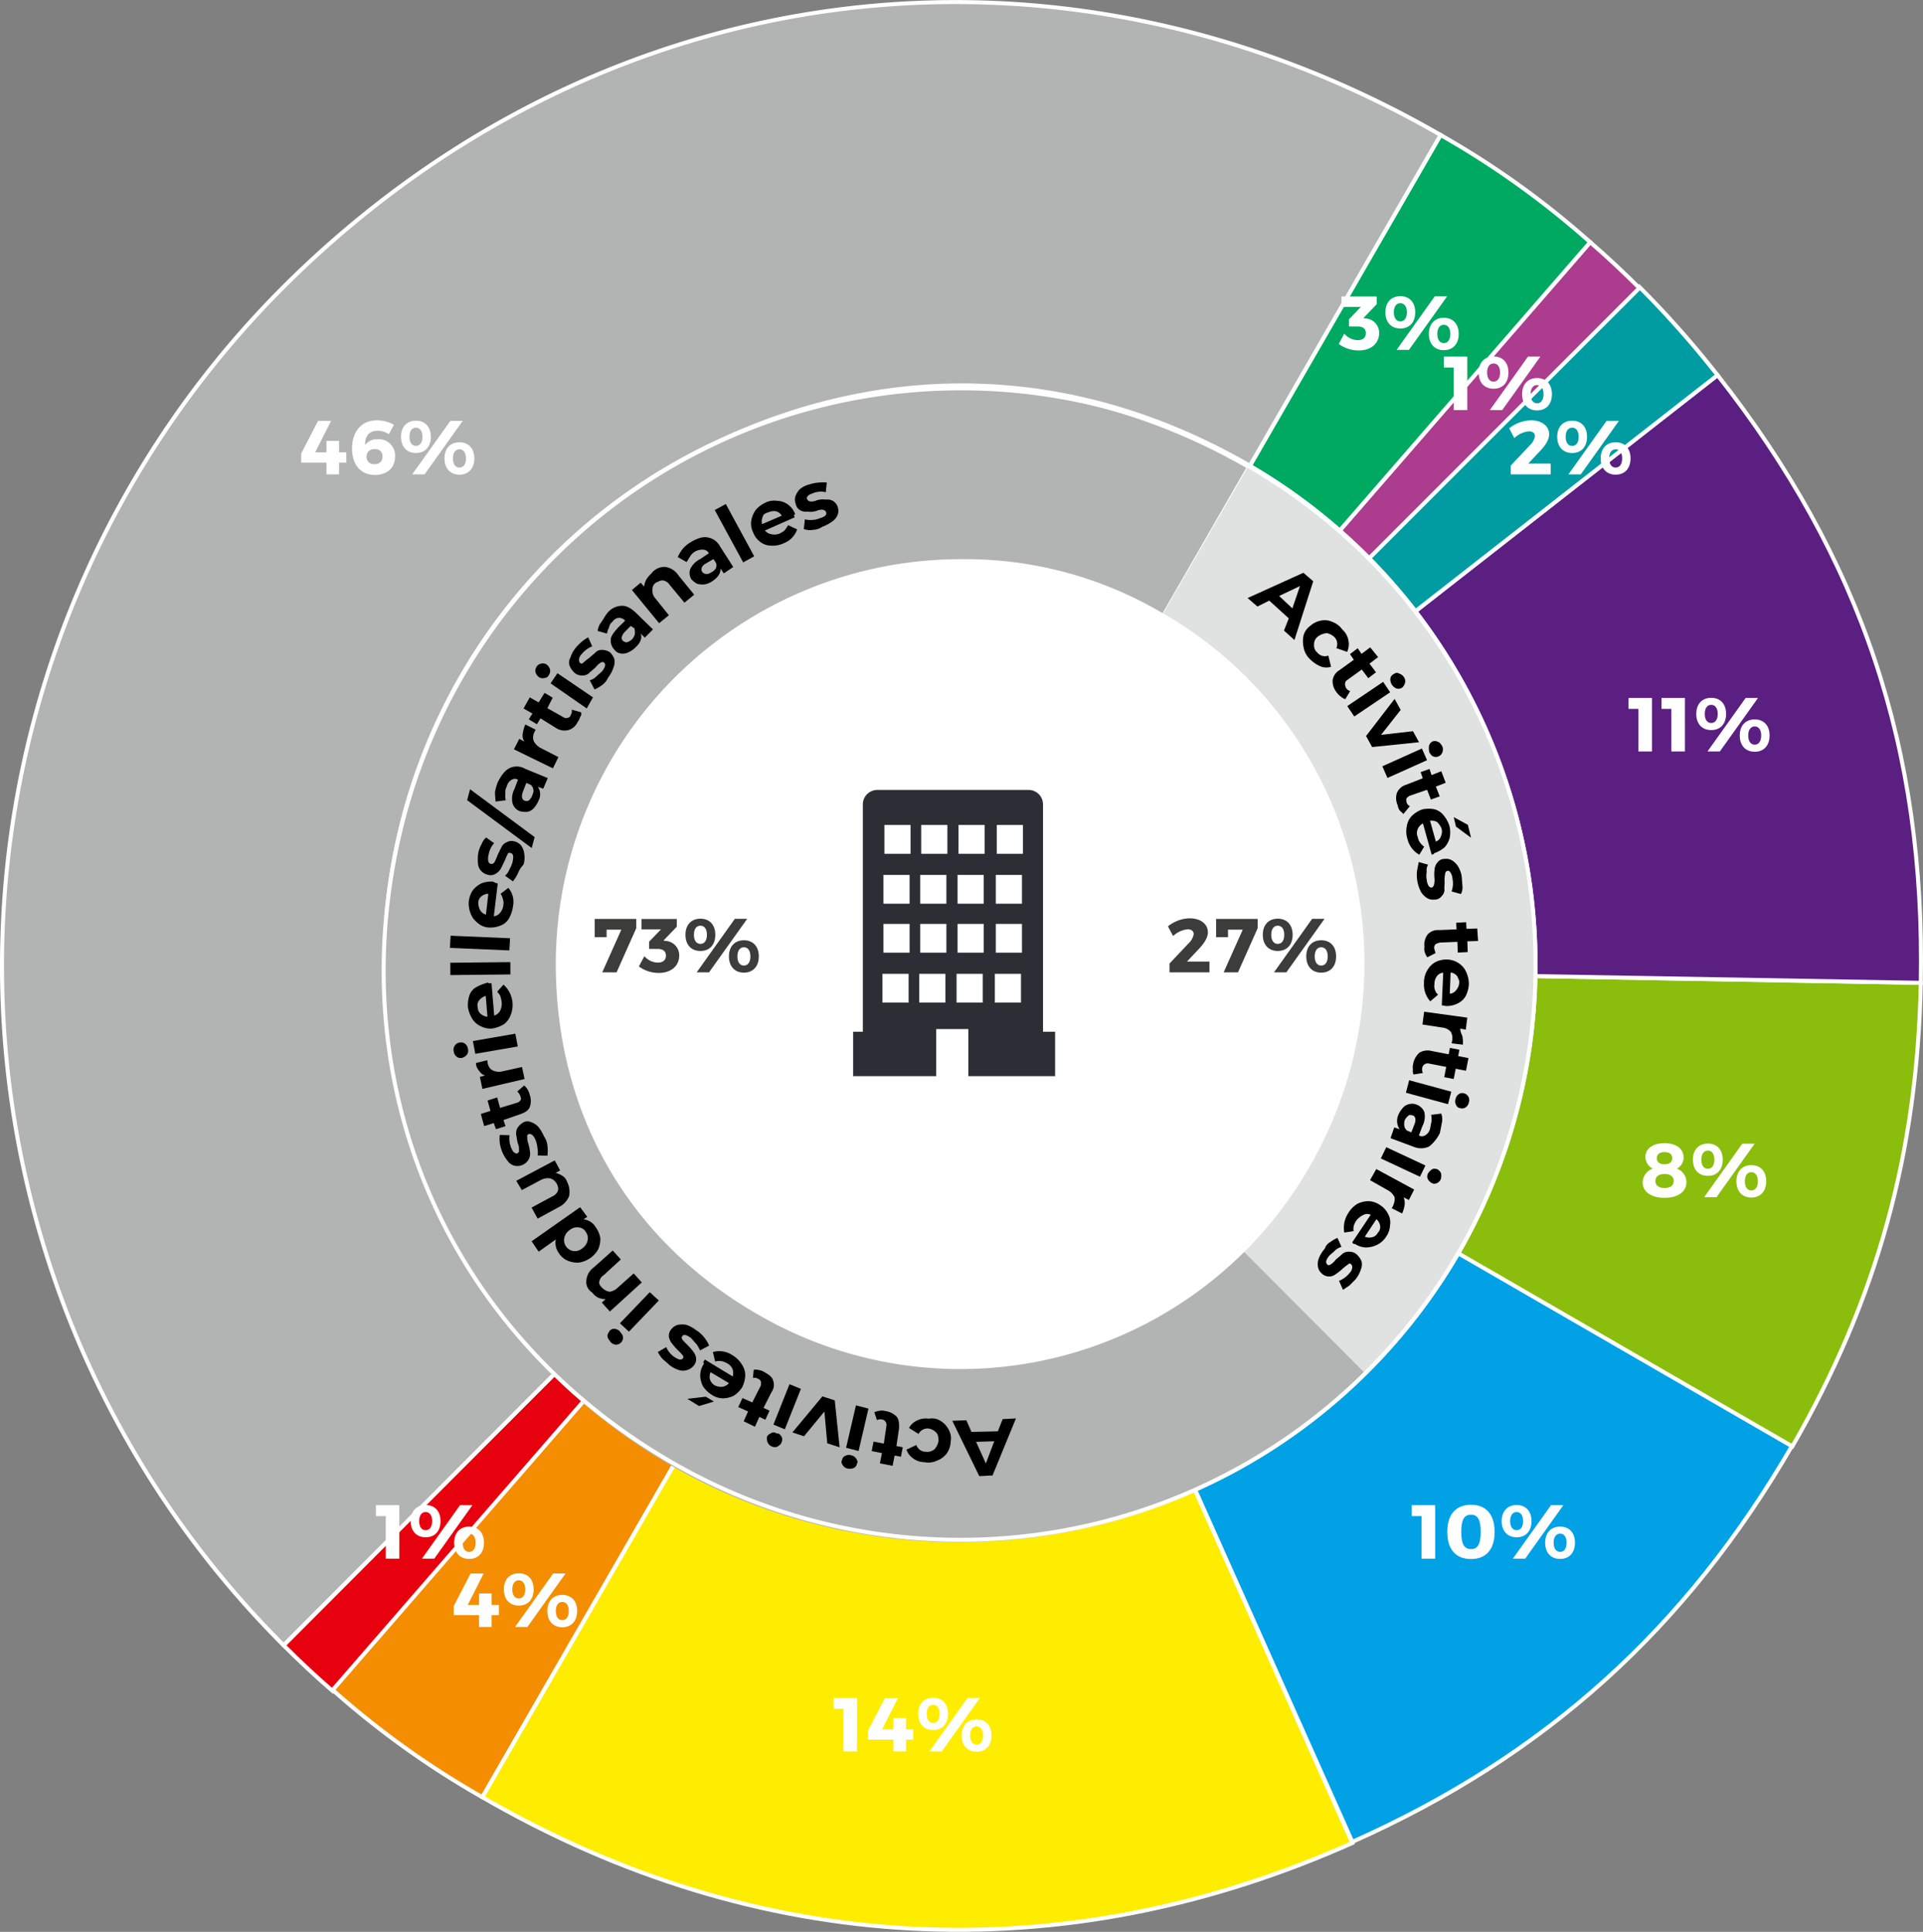 <?xml version="1.0" encoding="UTF-8"?>
<svg xmlns="http://www.w3.org/2000/svg" xmlns:xlink="http://www.w3.org/1999/xlink" width="478.976" height="481.046" viewBox="0 0 478.976 481.046">
  <rect x="0" y="0" width="478.976" height="481.046" fill="#808080" stroke="none"/>
  <defs>
    <clipPath id="clip-path">
      <path id="Tracé_7425" data-name="Tracé 7425" d="M0,38.534H50.3V-32.733H0Z" transform="translate(0 32.733)" fill="none"></path>
    </clipPath>
  </defs>
  <g id="Groupe_7435" data-name="Groupe 7435" transform="translate(-1040.5 -1415.032)">
    <g id="Groupe_7434" data-name="Groupe 7434">
      <g id="Groupe_7376" data-name="Groupe 7376" transform="translate(1040.512 1415.044)">
        <g id="Groupe_7362" data-name="Groupe 7362" transform="translate(0.487 0.504)">
          <g id="Groupe_7361" data-name="Groupe 7361">
            <g id="Groupe_7342" data-name="Groupe 7342" transform="translate(70.132 240.046)">
              <g id="Groupe_7341" data-name="Groupe 7341">
                <path id="Tracé_21690" data-name="Tracé 21690" d="M194.546,86.8,37.939,267.329c-3.894-3.338-8.345-7.51-12.239-11.4Z" transform="translate(-25.7 -86.8)" fill="#e7000e" stroke="#fff" stroke-miterlimit="10" stroke-width="1" fill-rule="evenodd"></path>
              </g>
            </g>
            <g id="Groupe_7344" data-name="Groupe 7344" transform="translate(82.372 240.046)">
              <g id="Groupe_7343" data-name="Groupe 7343">
                <path id="Tracé_21691" data-name="Tracé 21691" d="M186.707,86.8,67.374,293.755a217.359,217.359,0,0,1-37.274-26.7Z" transform="translate(-30.1 -86.8)" fill="#f48e00" stroke="#fff" stroke-miterlimit="10" stroke-width="1" fill-rule="evenodd"></path>
              </g>
            </g>
            <g id="Groupe_7346" data-name="Groupe 7346" transform="translate(119.646 240.046)">
              <g id="Groupe_7345" data-name="Groupe 7345">
                <path id="Tracé_21692" data-name="Tracé 21692" d="M162.833,86.8l97.358,218.36c-72.323,32.267-147.984,28.373-216.691-11.4Z" transform="translate(-43.5 -86.8)" fill="#ffed00" stroke="#fff" stroke-miterlimit="10" stroke-width="1" fill-rule="evenodd"></path>
              </g>
            </g>
            <g id="Groupe_7348" data-name="Groupe 7348" transform="translate(238.979 240.046)">
              <g id="Groupe_7347" data-name="Groupe 7347">
                <path id="Tracé_21693" data-name="Tracé 21693" d="M86.4,86.8,293.355,206.133c-26.426,45.619-61.475,77.33-109.6,98.749Z" transform="translate(-86.4 -86.8)" fill="#00a1e5" stroke="#fff" stroke-miterlimit="10" stroke-width="1" fill-rule="evenodd"></path>
              </g>
            </g>
            <g id="Groupe_7350" data-name="Groupe 7350" transform="translate(238.979 240.046)">
              <g id="Groupe_7349" data-name="Groupe 7349">
                <path id="Tracé_21694" data-name="Tracé 21694" d="M86.4,86.8l238.944,4.172c-.835,42.281-10.848,78.721-31.989,115.439Z" transform="translate(-86.4 -86.8)" fill="#8bbd0d" stroke="#fff" stroke-miterlimit="10" stroke-width="1" fill-rule="evenodd"></path>
              </g>
            </g>
            <g id="Groupe_7352" data-name="Groupe 7352" transform="translate(238.979 92.896)">
              <g id="Groupe_7351" data-name="Groupe 7351">
                <path id="Tracé_21695" data-name="Tracé 21695" d="M86.4,181.049,274.718,33.9c35.883,45.619,51.739,93.185,50.626,151.322Z" transform="translate(-86.4 -33.9)" fill="#5b1f82" stroke="#fff" stroke-miterlimit="10" stroke-width="1" fill-rule="evenodd"></path>
              </g>
            </g>
            <g id="Groupe_7354" data-name="Groupe 7354" transform="translate(238.979 70.921)">
              <g id="Groupe_7353" data-name="Groupe 7353">
                <path id="Tracé_21696" data-name="Tracé 21696" d="M86.4,195.124,255.246,26a244.138,244.138,0,0,1,19.472,21.975Z" transform="translate(-86.4 -26)" fill="#009ca2" stroke="#fff" stroke-miterlimit="10" stroke-width="1" fill-rule="evenodd"></path>
              </g>
            </g>
            <g id="Groupe_7356" data-name="Groupe 7356" transform="translate(238.979 59.795)">
              <g id="Groupe_7355" data-name="Groupe 7355">
                <path id="Tracé_21697" data-name="Tracé 21697" d="M86.4,202.251,243.007,22c3.894,3.338,8.345,7.51,12.239,11.4Z" transform="translate(-86.4 -22)" fill="#ac3c8e" stroke="#fff" stroke-miterlimit="10" stroke-width="1" fill-rule="evenodd"></path>
              </g>
            </g>
            <g id="Groupe_7358" data-name="Groupe 7358" transform="translate(238.979 33.091)">
              <g id="Groupe_7357" data-name="Groupe 7357">
                <path id="Tracé_21698" data-name="Tracé 21698" d="M86.4,219.355,205.733,12.4a217.356,217.356,0,0,1,37.274,26.7Z" transform="translate(-86.4 -12.4)" fill="#00a962" stroke="#fff" stroke-miterlimit="10" stroke-width="1" fill-rule="evenodd"></path>
              </g>
            </g>
            <g id="Groupe_7360" data-name="Groupe 7360">
              <g id="Groupe_7359" data-name="Groupe 7359">
                <path id="Tracé_21699" data-name="Tracé 21699" d="M239.466,240.55,70.62,409.674A238.988,238.988,0,0,1,70.342,71.7C148.784-6.739,262.832-21.76,358.8,33.595Z" transform="translate(-0.487 -0.504)" fill="#b2b3b3" stroke="#fff" stroke-miterlimit="10" stroke-width="1" fill-rule="evenodd"></path>
              </g>
            </g>
          </g>
        </g>
        <path id="Tracé_21700" data-name="Tracé 21700" d="M247.734,53.4c-41.447-23.088-87.066-24.757-130.181-4.451A143.157,143.157,0,0,0,48.29,239.492c13.352,28.651,32.824,49.513,60.362,64.812a143.475,143.475,0,0,0,194.994-55.911C341.754,178.852,316.719,91.787,247.734,53.4Z" transform="translate(60.995 61.141)" fill="#fff" stroke="#fff" stroke-miterlimit="10" stroke-width="1" fill-rule="evenodd"></path>
        <g id="Groupe_7367" data-name="Groupe 7367" transform="translate(95.446 96.678)">
          <g id="Groupe_7364" data-name="Groupe 7364" transform="translate(143.464 19.81)">
            <g id="Groupe_7363" data-name="Groupe 7363">
              <path id="Tracé_21701" data-name="Tracé 21701" d="M86.2,166.262,157.967,42.2c68.429,39.5,92.073,127.4,52.3,195.828a148.383,148.383,0,0,1-22.81,29.764Z" transform="translate(-86.2 -42.2)" fill="#e0e1e1" fill-rule="evenodd"></path>
            </g>
          </g>
          <g id="Groupe_7366" data-name="Groupe 7366">
            <g id="Groupe_7365" data-name="Groupe 7365">
              <path id="Tracé_21702" data-name="Tracé 21702" d="M178.089,178.95,279.341,280.48c-55.911,55.911-146.871,55.911-202.782,0s-55.911-146.871,0-202.782C123.568,30.688,192,21.787,249.577,54.888Z" transform="translate(-34.625 -35.078)" fill="#b2b3b3" fill-rule="evenodd"></path>
            </g>
          </g>
        </g>
        <path id="Tracé_21703" data-name="Tracé 21703" d="M199.3,63.017A96.229,96.229,0,0,0,150.618,50.5,100.551,100.551,0,0,0,50.2,150.918c0,37.83,18.637,69.541,51.739,87.9A99.949,99.949,0,0,0,238.24,199.6C265.222,150.918,247.7,89.721,199.3,63.017Z" transform="translate(88.57 89.076)" fill="#fff" stroke="#fff" stroke-miterlimit="10" stroke-width="0.7" fill-rule="evenodd"></path>
        <path id="Tracé_21704" data-name="Tracé 21704" d="M247.842,52.99A143.619,143.619,0,0,0,39.218,143.672c-16.134,64.534,11.4,127.956,69.541,160.223a143.475,143.475,0,0,0,194.994-55.911C341.862,178.442,316.827,91.377,247.842,52.99Z" transform="translate(60.887 61.551)" fill="none" stroke="#fff" stroke-miterlimit="10" stroke-width="1" fill-rule="evenodd"></path>
      </g>
      <g id="Groupe_6601" data-name="Groupe 6601" transform="translate(1253 1644.466)">
        <g id="Groupe_6600" data-name="Groupe 6600" transform="translate(0 -32.733)" clip-path="url(#clip-path)">
          <g id="Groupe_6599" data-name="Groupe 6599" transform="translate(0 0)">
            <path id="Tracé_7424" data-name="Tracé 7424" d="M25.572,32.562V-24.074a3.613,3.613,0,0,0-3.619-3.586H-15.689a3.613,3.613,0,0,0-3.621,3.586V32.562h-2.412V43.607H-1.03V31.881h8V43.607H28.581V32.562ZM-7.907,25.3h-6.514V18.129h6.514Zm.242-12.434H-14.18V5.7h6.514Zm0-12.195H-14.18V-6.5h6.514Zm.239-12.434h-6.514v-7.174h6.514ZM1.261,25.3H-5.253V18.129H1.261ZM1.5,12.869H-5.012V5.7H1.5ZM1.5.674H-5.012V-6.5H1.5ZM1.744-11.76H-4.77v-7.174H1.744ZM10.551,25.3H4.037V18.129h6.514Zm.242-12.434H4.278V5.7h6.514Zm0-12.195H4.278V-6.5h6.514Zm.242-12.434H4.52v-7.174h6.514ZM20.083,25.3H13.569V18.129h6.514Zm.242-12.434H13.81V5.7h6.514Zm0-12.195H13.81V-6.5h6.514Zm.239-12.434H14.05v-7.174h6.514Z" transform="translate(21.722 27.66)" fill="#2b2e34"></path>
          </g>
        </g>
      </g>
      <path id="Tracé_21720" data-name="Tracé 21720" d="M4.009-5.491,7.961-13.3H4.712L.513-5.187v2.261H6.821V0H9.956V-2.926h1.8V-5.491h-1.8v-2.85H6.821v2.85Zm15.333-7.961c-3.743,0-6.156,2.755-6.156,6.992,0,4.085,2.166,6.612,5.738,6.612,3,0,4.978-1.786,4.978-4.6A4.029,4.029,0,0,0,19.608-8.74a3.656,3.656,0,0,0-3.173,1.425c-.038-2.185.988-3.534,3.116-3.534a4.814,4.814,0,0,1,2.793.855l1.292-2.356A8.842,8.842,0,0,0,19.342-13.452ZM18.848-6.27a1.7,1.7,0,0,1,1.919,1.805,1.784,1.784,0,0,1-1.976,1.919,1.8,1.8,0,0,1-2-1.862A1.832,1.832,0,0,1,18.848-6.27Zm10.26-7.087c-2.28,0-3.724,1.539-3.724,4.009,0,2.489,1.444,4.028,3.724,4.028s3.705-1.539,3.705-4.028C32.813-11.818,31.388-13.357,29.108-13.357ZM28.177,0h3.078l9.5-13.319H37.677Zm.931-11.609c1.007,0,1.615.855,1.615,2.261s-.608,2.261-1.615,2.261-1.615-.855-1.615-2.261S28.1-11.609,29.108-11.609ZM39.938-7.98c-2.28,0-3.724,1.539-3.724,4.009,0,2.489,1.444,4.047,3.724,4.047s3.7-1.558,3.7-4.047C43.643-6.441,42.218-7.98,39.938-7.98Zm0,1.748c1.007,0,1.615.855,1.615,2.261,0,1.425-.608,2.28-1.615,2.28s-1.615-.855-1.615-2.28C38.323-5.377,38.931-6.232,39.938-6.232Z" transform="translate(1115 1533.15)" fill="#fff"></path>
      <path id="Tracé_21730" data-name="Tracé 21730" d="M10.982-11v-2.3H.627v4.541H3.591v-1.862H7.258L2.508,0H6.08Zm6.764,3.1,3.325-3.458v-1.919H12.293V-10.7h4.845L14.174-7.619v1.8H16.3c1.33,0,2.071.551,2.071,1.672,0,1.083-.722,1.729-2.052,1.729A4.528,4.528,0,0,1,13-4.028L11.628-1.463A8.366,8.366,0,0,0,16.587.152c3.1,0,5.092-1.786,5.092-4.332a3.567,3.567,0,0,0-3.306-3.629Zm9.215-5.453c-2.28,0-3.724,1.539-3.724,4.009,0,2.489,1.444,4.028,3.724,4.028s3.705-1.539,3.705-4.028C30.666-11.818,29.241-13.357,26.961-13.357ZM26.03,0h3.078l9.5-13.319H35.53Zm.931-11.609c1.007,0,1.615.855,1.615,2.261s-.608,2.261-1.615,2.261-1.615-.855-1.615-2.261S25.954-11.609,26.961-11.609ZM37.791-7.98c-2.28,0-3.724,1.539-3.724,4.009,0,2.489,1.444,4.047,3.724,4.047S41.5-1.482,41.5-3.971C41.5-6.441,40.071-7.98,37.791-7.98Zm0,1.748c1.007,0,1.615.855,1.615,2.261,0,1.425-.608,2.28-1.615,2.28s-1.615-.855-1.615-2.28C36.176-5.377,36.784-6.232,37.791-6.232Z" transform="translate(1188 1657.15)" fill="#3c3c3b"></path>
      <path id="Tracé_21731" data-name="Tracé 21731" d="M5.814-13.452a9.017,9.017,0,0,0-5.4,1.995L1.691-9.025A6.1,6.1,0,0,1,5.32-10.716c.95,0,1.5.456,1.5,1.216A4.056,4.056,0,0,1,5.548-7.22L.8-2.185V0h9.956V-2.679H5.149l2.7-2.869c1.444-1.482,2.508-2.983,2.508-4.427C10.355-12.084,8.455-13.452,5.814-13.452ZM22.762-11v-2.3H12.407v4.541h2.964v-1.862h3.667L14.288,0H17.86Zm5-2.356c-2.28,0-3.724,1.539-3.724,4.009,0,2.489,1.444,4.028,3.724,4.028s3.705-1.539,3.705-4.028C31.464-11.818,30.039-13.357,27.759-13.357ZM26.828,0h3.078l9.5-13.319H36.328Zm.931-11.609c1.007,0,1.615.855,1.615,2.261s-.608,2.261-1.615,2.261-1.615-.855-1.615-2.261S26.752-11.609,27.759-11.609ZM38.589-7.98c-2.28,0-3.724,1.539-3.724,4.009,0,2.489,1.444,4.047,3.724,4.047s3.7-1.558,3.7-4.047C42.294-6.441,40.869-7.98,38.589-7.98Zm0,1.748c1.007,0,1.615.855,1.615,2.261,0,1.425-.608,2.28-1.615,2.28s-1.615-.855-1.615-2.28C36.974-5.377,37.582-6.232,38.589-6.232Z" transform="translate(1331 1657.15)" fill="#3c3c3b"></path>
      <path id="Tracé_21729" data-name="Tracé 21729" d="M6.08-7.9l3.325-3.458v-1.919H.627V-10.7H5.472L2.508-7.619v1.8H4.636c1.33,0,2.071.551,2.071,1.672,0,1.083-.722,1.729-2.052,1.729A4.528,4.528,0,0,1,1.33-4.028L-.038-1.463A8.366,8.366,0,0,0,4.921.152c3.1,0,5.092-1.786,5.092-4.332A3.567,3.567,0,0,0,6.707-7.809ZM15.3-13.357c-2.28,0-3.724,1.539-3.724,4.009,0,2.489,1.444,4.028,3.724,4.028S19-6.859,19-9.348C19-11.818,17.575-13.357,15.3-13.357ZM14.364,0h3.078l9.5-13.319H23.864ZM15.3-11.609c1.007,0,1.615.855,1.615,2.261S16.3-7.087,15.3-7.087,13.68-7.942,13.68-9.348,14.288-11.609,15.3-11.609ZM26.125-7.98c-2.28,0-3.724,1.539-3.724,4.009,0,2.489,1.444,4.047,3.724,4.047S29.83-1.482,29.83-3.971C29.83-6.441,28.4-7.98,26.125-7.98Zm0,1.748c1.007,0,1.615.855,1.615,2.261,0,1.425-.608,2.28-1.615,2.28s-1.615-.855-1.615-2.28C24.51-5.377,25.118-6.232,26.125-6.232Z" transform="translate(1374 1502.15)" fill="#fff"></path>
      <path id="Tracé_21728" data-name="Tracé 21728" d="M5.966,0V-13.319H.133V-10.6H2.584V0Zm6.555-13.357c-2.28,0-3.724,1.539-3.724,4.009,0,2.489,1.444,4.028,3.724,4.028s3.7-1.539,3.7-4.028C16.226-11.818,14.8-13.357,12.521-13.357ZM11.59,0h3.078l9.5-13.319H21.09Zm.931-11.609c1.007,0,1.615.855,1.615,2.261s-.608,2.261-1.615,2.261-1.615-.855-1.615-2.261S11.514-11.609,12.521-11.609ZM23.351-7.98c-2.28,0-3.724,1.539-3.724,4.009,0,2.489,1.444,4.047,3.724,4.047s3.7-1.558,3.7-4.047C27.056-6.441,25.631-7.98,23.351-7.98Zm0,1.748c1.007,0,1.615.855,1.615,2.261,0,1.425-.608,2.28-1.615,2.28s-1.615-.855-1.615-2.28C21.736-5.377,22.344-6.232,23.351-6.232Z" transform="translate(1400 1517.15)" fill="#fff"></path>
      <path id="Tracé_21727" data-name="Tracé 21727" d="M5.814-13.452a9.017,9.017,0,0,0-5.4,1.995L1.691-9.025A6.1,6.1,0,0,1,5.32-10.716c.95,0,1.5.456,1.5,1.216A4.056,4.056,0,0,1,5.548-7.22L.8-2.185V0h9.956V-2.679H5.149l2.7-2.869c1.444-1.482,2.508-2.983,2.508-4.427C10.355-12.084,8.455-13.452,5.814-13.452Zm10.279.095c-2.28,0-3.724,1.539-3.724,4.009,0,2.489,1.444,4.028,3.724,4.028s3.7-1.539,3.7-4.028C19.8-11.818,18.373-13.357,16.093-13.357ZM15.162,0H18.24l9.5-13.319H24.662Zm.931-11.609c1.007,0,1.615.855,1.615,2.261S17.1-7.087,16.093-7.087s-1.615-.855-1.615-2.261S15.086-11.609,16.093-11.609ZM26.923-7.98c-2.28,0-3.724,1.539-3.724,4.009,0,2.489,1.444,4.047,3.724,4.047s3.705-1.558,3.705-4.047C30.628-6.441,29.2-7.98,26.923-7.98Zm0,1.748c1.007,0,1.615.855,1.615,2.261,0,1.425-.608,2.28-1.615,2.28s-1.615-.855-1.615-2.28C25.308-5.377,25.916-6.232,26.923-6.232Z" transform="translate(1416 1533.15)" fill="#fff"></path>
      <path id="Tracé_21725" data-name="Tracé 21725" d="M6.08-13.452c-2.888,0-4.75,1.349-4.75,3.477a3.348,3.348,0,0,0,1.843,2.85A3.718,3.718,0,0,0,.646-3.705C.646-1.349,2.774.152,6.1.152s5.453-1.52,5.453-3.914A3.642,3.642,0,0,0,9.177-7.125,3.112,3.112,0,0,0,10.849-9.88C10.849-12.065,9.006-13.452,6.08-13.452ZM6.1-11.229c1.235,0,1.919.551,1.919,1.539,0,.95-.684,1.482-1.919,1.482S4.18-8.74,4.18-9.69C4.18-10.678,4.864-11.229,6.1-11.229Zm0,5.453c1.463,0,2.28.627,2.28,1.729,0,1.14-.817,1.748-2.28,1.748S3.838-2.926,3.838-4.047C3.838-5.149,4.636-5.776,6.1-5.776Zm10.792-7.581c-2.28,0-3.724,1.539-3.724,4.009,0,2.489,1.444,4.028,3.724,4.028s3.7-1.539,3.7-4.028C20.6-11.818,19.171-13.357,16.891-13.357ZM15.96,0h3.078l9.5-13.319H25.46Zm.931-11.609c1.007,0,1.615.855,1.615,2.261S17.9-7.087,16.891-7.087s-1.615-.855-1.615-2.261S15.884-11.609,16.891-11.609ZM27.721-7.98C25.441-7.98,24-6.441,24-3.971,24-1.482,25.441.076,27.721.076s3.705-1.558,3.705-4.047C31.426-6.441,30-7.98,27.721-7.98Zm0,1.748c1.007,0,1.615.855,1.615,2.261,0,1.425-.608,2.28-1.615,2.28s-1.615-.855-1.615-2.28C26.106-5.377,26.714-6.232,27.721-6.232Z" transform="translate(1449 1713.15)" fill="#fff"></path>
      <path id="Tracé_21724" data-name="Tracé 21724" d="M5.966,0V-13.319H.133V-10.6H2.584V0ZM14.9-13.414c-3.8,0-5.909,2.413-5.909,6.745C8.987-2.318,11.1.1,14.9.1c3.762,0,5.871-2.413,5.871-6.764C20.767-11,18.658-13.414,14.9-13.414Zm0,2.47c1.672,0,2.413,1.235,2.413,4.275S16.568-2.375,14.9-2.375c-1.71,0-2.432-1.254-2.432-4.294S13.186-10.944,14.9-10.944Zm11.362-2.413c-2.28,0-3.724,1.539-3.724,4.009,0,2.489,1.444,4.028,3.724,4.028s3.705-1.539,3.705-4.028C29.963-11.818,28.538-13.357,26.258-13.357ZM25.327,0H28.4l9.5-13.319H34.827Zm.931-11.609c1.007,0,1.615.855,1.615,2.261s-.608,2.261-1.615,2.261-1.615-.855-1.615-2.261S25.251-11.609,26.258-11.609ZM37.088-7.98c-2.28,0-3.724,1.539-3.724,4.009,0,2.489,1.444,4.047,3.724,4.047s3.7-1.558,3.7-4.047C40.793-6.441,39.368-7.98,37.088-7.98Zm0,1.748c1.007,0,1.615.855,1.615,2.261,0,1.425-.608,2.28-1.615,2.28s-1.615-.855-1.615-2.28C35.473-5.377,36.081-6.232,37.088-6.232Z" transform="translate(1392 1803.15)" fill="#fff"></path>
      <path id="Tracé_21723" data-name="Tracé 21723" d="M5.966,0V-13.319H.133V-10.6H2.584V0Zm6.251-5.491L16.169-13.3H12.92l-4.2,8.113v2.261h6.308V0h3.135V-2.926h1.8V-5.491h-1.8v-2.85H15.029v2.85Zm12.711-7.866c-2.28,0-3.724,1.539-3.724,4.009,0,2.489,1.444,4.028,3.724,4.028s3.705-1.539,3.705-4.028C28.633-11.818,27.208-13.357,24.928-13.357ZM24,0h3.078l9.5-13.319H33.5Zm.931-11.609c1.007,0,1.615.855,1.615,2.261s-.608,2.261-1.615,2.261-1.615-.855-1.615-2.261S23.921-11.609,24.928-11.609ZM35.758-7.98c-2.28,0-3.724,1.539-3.724,4.009,0,2.489,1.444,4.047,3.724,4.047s3.7-1.558,3.7-4.047C39.463-6.441,38.038-7.98,35.758-7.98Zm0,1.748c1.007,0,1.615.855,1.615,2.261,0,1.425-.608,2.28-1.615,2.28s-1.615-.855-1.615-2.28C34.143-5.377,34.751-6.232,35.758-6.232Z" transform="translate(1248 1851.15)" fill="#fff"></path>
      <path id="Tracé_21722" data-name="Tracé 21722" d="M4.009-5.491,7.961-13.3H4.712L.513-5.187v2.261H6.821V0H9.956V-2.926h1.8V-5.491h-1.8v-2.85H6.821v2.85ZM16.72-13.357C14.44-13.357,13-11.818,13-9.348,13-6.859,14.44-5.32,16.72-5.32s3.7-1.539,3.7-4.028C20.425-11.818,19-13.357,16.72-13.357ZM15.789,0h3.078l9.5-13.319H25.289Zm.931-11.609c1.007,0,1.615.855,1.615,2.261s-.608,2.261-1.615,2.261S15.1-7.942,15.1-9.348,15.713-11.609,16.72-11.609ZM27.55-7.98c-2.28,0-3.724,1.539-3.724,4.009,0,2.489,1.444,4.047,3.724,4.047s3.705-1.558,3.705-4.047C31.255-6.441,29.83-7.98,27.55-7.98Zm0,1.748c1.007,0,1.615.855,1.615,2.261,0,1.425-.608,2.28-1.615,2.28s-1.615-.855-1.615-2.28C25.935-5.377,26.543-6.232,27.55-6.232Z" transform="translate(1153 1820.15)" fill="#fff"></path>
      <path id="Tracé_21721" data-name="Tracé 21721" d="M5.966,0V-13.319H.133V-10.6H2.584V0Zm6.555-13.357c-2.28,0-3.724,1.539-3.724,4.009,0,2.489,1.444,4.028,3.724,4.028s3.7-1.539,3.7-4.028C16.226-11.818,14.8-13.357,12.521-13.357ZM11.59,0h3.078l9.5-13.319H21.09Zm.931-11.609c1.007,0,1.615.855,1.615,2.261s-.608,2.261-1.615,2.261-1.615-.855-1.615-2.261S11.514-11.609,12.521-11.609ZM23.351-7.98c-2.28,0-3.724,1.539-3.724,4.009,0,2.489,1.444,4.047,3.724,4.047s3.7-1.558,3.7-4.047C27.056-6.441,25.631-7.98,23.351-7.98Zm0,1.748c1.007,0,1.615.855,1.615,2.261,0,1.425-.608,2.28-1.615,2.28s-1.615-.855-1.615-2.28C21.736-5.377,22.344-6.232,23.351-6.232Z" transform="translate(1134 1803.15)" fill="#fff"></path>
      <path id="Tracé_21726" data-name="Tracé 21726" d="M5.966,0V-13.319H.133V-10.6H2.584V0Zm8.208,0V-13.319H8.341V-10.6h2.451V0Zm6.555-13.357c-2.28,0-3.724,1.539-3.724,4.009,0,2.489,1.444,4.028,3.724,4.028s3.7-1.539,3.7-4.028C24.434-11.818,23.009-13.357,20.729-13.357ZM19.8,0h3.078l9.5-13.319H29.3Zm.931-11.609c1.007,0,1.615.855,1.615,2.261s-.608,2.261-1.615,2.261-1.615-.855-1.615-2.261S19.722-11.609,20.729-11.609ZM31.559-7.98c-2.28,0-3.724,1.539-3.724,4.009,0,2.489,1.444,4.047,3.724,4.047s3.705-1.558,3.705-4.047C35.264-6.441,33.839-7.98,31.559-7.98Zm0,1.748c1.007,0,1.615.855,1.615,2.261,0,1.425-.608,2.28-1.615,2.28s-1.615-.855-1.615-2.28C29.944-5.377,30.552-6.232,31.559-6.232Z" transform="translate(1446 1602.15)" fill="#fff"></path>
      <g id="Groupe_7380" data-name="Groupe 7380" transform="translate(1174.926 1521.297) rotate(11)">
        <path id="Tracé_7458" data-name="Tracé 7458" d="M160.618,179.819l6.422-1.4.6-3.211,3.211-.8-3.01,15.052-3.211.8L155.4,178.012l3.412-.8Zm1.605,2.208,3.412,4.817,1-5.82Z" transform="translate(-7.291 45.355)"></path>
        <path id="Tracé_7459" data-name="Tracé 7459" d="M157.725,176.651a5.479,5.479,0,0,1,2.408,1.806,4.35,4.35,0,0,1,1,2.81,5.262,5.262,0,0,1-.4,3.01,5.2,5.2,0,0,1-2.007,2.208,4.929,4.929,0,0,1-3.01,1,4.825,4.825,0,0,1-3.01-.4,4.393,4.393,0,0,1-2.007-1.806l2.208-1.605a2.416,2.416,0,0,0,2.609,1.2,2.787,2.787,0,0,0,2.007-1,4.046,4.046,0,0,0,.6-2.208c-.2-1-.4-1.605-1-2.007a3.39,3.39,0,0,0-2.007-.6,2.555,2.555,0,0,0-2.208,1.806l-2.609-1a4.208,4.208,0,0,1,1.606-2.208,4.8,4.8,0,0,1,2.81-1A3.914,3.914,0,0,1,157.725,176.651Z" transform="translate(-12.427 47.318)"></path>
        <path id="Tracé_7460" data-name="Tracé 7460" d="M145.7,177.4a6.682,6.682,0,0,1,1.2-.6,3.416,3.416,0,0,1,1.4-.2,4.837,4.837,0,0,1,3.01.8c.8.6,1,1.606,1.2,2.81l.2,4.415h1.606v2.408h-1.606v2.609h-3.211v-2.609H146.9v-2.408h2.609l-.2-4.415a1.372,1.372,0,0,0-1.4-1.4,2.152,2.152,0,0,0-1.2.4Z" transform="translate(-17.058 47.57)"></path>
        <path id="Tracé_7461" data-name="Tracé 7461" d="M146.351,189.645c.4.4.6.8.4,1.2a1.43,1.43,0,0,1-.6,1.2,2.9,2.9,0,0,1-1.4.4,1.822,1.822,0,0,1-1.4-.6c-.4-.4-.6-.8-.4-1.2a1.214,1.214,0,0,1,.6-1.2,1.693,1.693,0,0,1,1.4-.4A1.822,1.822,0,0,1,146.351,189.645Zm.2-2.007-3.211-.2.4-10.837,3.211.2Z" transform="translate(-19.917 47.57)"></path>
        <path id="Tracé_7462" data-name="Tracé 7462" d="M136.2,186.535l5.619-10.235,3.211.4,3.412,11.239-3.211-.4-2.208-7.626-3.813,7.024Z" transform="translate(-26.624 47.268)"></path>
        <path id="Tracé_7463" data-name="Tracé 7463" d="M136.812,188.845a1.649,1.649,0,0,1,.2,1.4c0,.4-.4.8-.8,1.2a1.763,1.763,0,0,1-1.4.2,1.843,1.843,0,0,1-1.2-.8,2.852,2.852,0,0,1-.4-1.2c0-.6.4-.8.8-1.2a1.236,1.236,0,0,1,1.4-.2C136.01,188.043,136.411,188.444,136.812,188.845Zm.4-2.007-3.01-.6L136.21,175.6l3.01.6Z" transform="translate(-29.644 46.563)"></path>
        <path id="Tracé_7464" data-name="Tracé 7464" d="M131.007,174.8a2.545,2.545,0,0,1,1.2-.2,3.415,3.415,0,0,1,1.4.2c1.2.4,2.208.8,2.609,1.606a3.127,3.127,0,0,1,.2,3.01l-1.2,4.214,1.606.4-.6,2.408-1.606-.4-.6,2.609-3.01-.8.6-2.609-2.609-.6.6-2.408,2.609.6,1.2-4.214c.2-.4,0-.8,0-1.2-.2-.2-.4-.6-.8-.6a1.714,1.714,0,0,0-1.4,0Z" transform="translate(-33.873 45.556)"></path>
        <path id="Tracé_7465" data-name="Tracé 7465" d="M125.811,187.664l-3.211-1.2,4.415-1.4,2.208.8Zm-.8-11.64,7.626,2.81a2.982,2.982,0,0,0-.4-1.806,2.923,2.923,0,0,0-1.806-1.2,3.917,3.917,0,0,0-1.4-.2,3.721,3.721,0,0,0-1.4.4l-1-2.208a5.706,5.706,0,0,1,4.817-.2,6.8,6.8,0,0,1,2.81,1.806,4.8,4.8,0,0,1,1.4,2.609,7.651,7.651,0,0,1-.2,3.01,7.217,7.217,0,0,1-1.606,2.408,6.22,6.22,0,0,1-2.609,1.2,5.261,5.261,0,0,1-3.01-.4,7.216,7.216,0,0,1-2.408-1.606,6.22,6.22,0,0,1-1.2-2.609,5.262,5.262,0,0,1,.4-3.01C124.607,176.826,124.808,176.626,125.008,176.024Zm5.619,5.82a2.7,2.7,0,0,0,1.4-1.2l-5.017-1.806a2.834,2.834,0,0,0,.2,1.806,2.7,2.7,0,0,0,1.4,1.2A3.4,3.4,0,0,0,130.628,181.844Z" transform="translate(-40.317 44.132)"></path>
        <path id="Tracé_7466" data-name="Tracé 7466" d="M128.737,173.208a8.772,8.772,0,0,1,1.4,1.606l-2.007,1.605a7.5,7.5,0,0,0-1.2-1.4c-.6-.4-1-.8-1.606-1.2-1.2-.6-2.007-.6-2.208,0-.2.2,0,.6.2.8a13.679,13.679,0,0,0,1.4,1,19.43,19.43,0,0,1,1.806,1.4,3.6,3.6,0,0,1,1,1.4,2.43,2.43,0,0,1-.2,2.007,3.162,3.162,0,0,1-1.4,1.4,3.3,3.3,0,0,1-2.007.4,7.658,7.658,0,0,1-2.609-.8c-.6-.4-1.4-.8-2.007-1.2a9.271,9.271,0,0,1-1.4-1.4l1.806-1.606a5.9,5.9,0,0,0,2.408,2.007,5.1,5.1,0,0,0,1.4.4,1.043,1.043,0,0,0,.8-.4c.2-.4,0-.6-.2-.8a13.679,13.679,0,0,0-1.4-1,19.453,19.453,0,0,1-1.806-1.4,3.6,3.6,0,0,1-1-1.4,2.43,2.43,0,0,1,.2-2.007,3.162,3.162,0,0,1,1.4-1.4,5.937,5.937,0,0,1,2.007-.4,7.658,7.658,0,0,1,2.609.8A8.248,8.248,0,0,1,128.737,173.208Z" transform="translate(-45.05 41.73)"></path>
        <path id="Tracé_7467" data-name="Tracé 7467" d="M115.255,179.942a1.763,1.763,0,0,1-.2,1.4,1.843,1.843,0,0,1-1.2.8,1.911,1.911,0,0,1-1.4-.4c-.4-.4-.8-.6-1-1.2-.2-.4,0-.8.2-1.4a1.355,1.355,0,0,1,1.2-.8,1.911,1.911,0,0,1,1.4.4C114.653,179.139,115.054,179.34,115.255,179.942Zm1.2-1.605-2.609-1.606,5.82-9.031,2.609,1.605Z" transform="translate(-51.636 38.608)"></path>
        <path id="Tracé_7468" data-name="Tracé 7468" d="M107.525,172.13a4.424,4.424,0,0,1,1.2-3.612l3.813-5.017,2.408,1.806-3.412,4.616a2.452,2.452,0,0,0-.8,1.806c0,.6.4,1,1,1.4a3.391,3.391,0,0,0,2.007.6,3.711,3.711,0,0,0,1.806-1.4l3.211-4.215,2.408,1.806-6.422,8.63-2.408-1.806.8-1a5.456,5.456,0,0,1-1.806,0,4.1,4.1,0,0,1-1.806-1A3.052,3.052,0,0,1,107.525,172.13Z" transform="translate(-55.547 34.379)"></path>
        <path id="Tracé_7469" data-name="Tracé 7469" d="M99.9,169.637,110.135,159l2.208,2.007-.8.8a4.026,4.026,0,0,1,3.412,1.4,6.353,6.353,0,0,1,1.606,2.408,6.612,6.612,0,0,1,0,2.81,6.613,6.613,0,0,1-4.214,4.214,6.63,6.63,0,0,1-2.81,0,4.816,4.816,0,0,1-2.408-1.4,4.275,4.275,0,0,1-1.4-3.211l-3.612,3.813Zm10.837-5.619a2.787,2.787,0,0,0-2.007,1,3.223,3.223,0,0,0-1,2.208,2.743,2.743,0,0,0,2.81,2.81,2.787,2.787,0,0,0,2.007-1,3.223,3.223,0,0,0,1-2.208,2.577,2.577,0,0,0-.8-2.007A2.21,2.21,0,0,0,110.737,164.017Z" transform="translate(-63.174 29.848)"></path>
        <path id="Tracé_7470" data-name="Tracé 7470" d="M96.6,160.723l8.429-6.823,1.806,2.208-1,.8a5.861,5.861,0,0,1,1.806.4,2.7,2.7,0,0,1,1.4,1.2,5.45,5.45,0,0,1,1.2,3.412,5.148,5.148,0,0,1-2.007,3.211l-4.616,3.813-2.007-2.408,4.415-3.612c1.4-1,1.606-2.208.6-3.412a2.7,2.7,0,0,0-1.806-1,3.737,3.737,0,0,0-2.208.8l-4.214,3.412Z" transform="translate(-66.497 24.713)"></path>
        <path id="Tracé_7471" data-name="Tracé 7471" d="M105.742,155.057a10.355,10.355,0,0,1,.4,2.208l-2.408.4a5.86,5.86,0,0,0-.4-1.806,7.127,7.127,0,0,0-.8-1.806c-.8-1.2-1.4-1.4-2.007-1.2-.2.2-.4.4-.2.8a4.008,4.008,0,0,0,.6,1.606,13.837,13.837,0,0,1,.8,2.007,2.785,2.785,0,0,1,0,1.806,3.121,3.121,0,0,1-1.2,1.606,3.237,3.237,0,0,1-1.806.6,2.875,2.875,0,0,1-2.007-.8,9.039,9.039,0,0,1-1.806-2.007,9.375,9.375,0,0,1-1-2.007,8.831,8.831,0,0,1-.4-2.007l2.408-.4a5.972,5.972,0,0,0,1,3.01c.4.6.8,1,1,1,.4.2.6.2.8,0s.4-.4.2-.8a3.2,3.2,0,0,0-.6-1.606c-.4-.8-.6-1.605-.8-2.007a2.785,2.785,0,0,1,0-1.806,4.209,4.209,0,0,1,1.2-1.606,2.047,2.047,0,0,1,1.806-.4,4.238,4.238,0,0,1,2.007.8,9.039,9.039,0,0,1,1.806,2.007A5.048,5.048,0,0,1,105.742,155.057Z" transform="translate(-69.618 20.546)"></path>
        <path id="Tracé_7472" data-name="Tracé 7472" d="M99.932,145.5a3.523,3.523,0,0,1,1,.8,4.2,4.2,0,0,1,.8,1.2,4.492,4.492,0,0,1,.6,3.01c-.2,1-1,1.605-2.007,2.208l-3.813,2.208.8,1.4-2.208,1.2-.8-1.4-2.208,1.2-1.4-2.81,2.208-1.2-1.2-2.408,2.208-1.2,1.2,2.408,3.813-2.007a1.567,1.567,0,0,0,.8-.8c.2-.4,0-.6-.2-1a2.418,2.418,0,0,0-1-1Z" transform="translate(-72.437 16.255)"></path>
        <path id="Tracé_7473" data-name="Tracé 7473" d="M90.1,146.31a2.922,2.922,0,0,1-1.2-1.806l2.609-1.2a1.553,1.553,0,0,1,.2.6c.4.8.8,1.4,1.606,1.606a3.479,3.479,0,0,0,2.408-.2l4.616-2.007,1.2,2.81-9.834,4.415-1.2-2.81,1.2-.6A2.4,2.4,0,0,1,90.1,146.31Z" transform="translate(-74.25 14.04)"></path>
        <path id="Tracé_7474" data-name="Tracé 7474" d="M89.387,146.825a2.419,2.419,0,0,1-1,1,1.714,1.714,0,0,1-1.4,0,2.055,2.055,0,0,1-1-1.2,1.7,1.7,0,0,1,0-1.4,1.649,1.649,0,0,1,1-1,1.714,1.714,0,0,1,1.4,0,2.055,2.055,0,0,1,1,1.2A1.714,1.714,0,0,1,89.387,146.825Zm2.007-.6-1.2-3.01,10.034-3.813,1.2,3.01Z" transform="translate(-77.346 10.113)"></path>
        <path id="Tracé_7475" data-name="Tracé 7475" d="M91.358,133.9l2.208,7.827a2.7,2.7,0,0,0,1.2-1.4,4.1,4.1,0,0,0,0-2.208,9.783,9.783,0,0,0-.6-1.4c-.2-.4-.6-.6-1-1l1.2-2.007a6.781,6.781,0,0,1,3.211,7.024,5.254,5.254,0,0,1-1.2,2.609,8.248,8.248,0,0,1-2.609,1.606,5.13,5.13,0,0,1-3.01,0,4.816,4.816,0,0,1-2.408-1.4,8.249,8.249,0,0,1-1.606-2.609,7.651,7.651,0,0,1-.2-3.01,3.722,3.722,0,0,1,1.4-2.408,11.377,11.377,0,0,1,2.609-1.606C90.556,134.1,90.957,134.1,91.358,133.9Zm-1.2,8.028a2.982,2.982,0,0,0,1.806.4l-1.4-5.017a3.162,3.162,0,0,0-1.4,1.4,1.919,1.919,0,0,0,0,1.806A2.077,2.077,0,0,0,90.154,141.928Z" transform="translate(-76.708 4.374)"></path>
        <path id="Tracé_7476" data-name="Tracé 7476" d="M84,136.821l-.6-3.01,14.65-3.01.6,3.01Z" transform="translate(-79.788 1.454)"></path>
        <path id="Tracé_7477" data-name="Tracé 7477" d="M83.2,133.118l-.4-3.01L97.45,127.9l.4,3.01Z" transform="translate(-80.392 -1.466)"></path>
        <path id="Tracé_7478" data-name="Tracé 7478" d="M90.421,121.6l.6,8.228a2.122,2.122,0,0,0,1.4-1.2,3.3,3.3,0,0,0,.4-2.007,2.9,2.9,0,0,0-.4-1.4,4.2,4.2,0,0,0-.8-1.2l1.606-1.806a5.334,5.334,0,0,1,2.007,4.214,8.318,8.318,0,0,1-.4,3.211,4.038,4.038,0,0,1-1.806,2.208,6.743,6.743,0,0,1-2.81,1,4.48,4.48,0,0,1-2.81-.6A5.2,5.2,0,0,1,85.2,130.23a6.742,6.742,0,0,1-1-2.81,6.378,6.378,0,0,1,.4-2.81,6.273,6.273,0,0,1,1.806-2.208,6.742,6.742,0,0,1,2.81-1A2.173,2.173,0,0,0,90.421,121.6Zm-3.01,7.425a2.478,2.478,0,0,0,1.606.8l-.4-5.218a2.757,2.757,0,0,0-1.606,1,2.047,2.047,0,0,0-.4,1.806A4.034,4.034,0,0,0,87.411,129.026Z" transform="translate(-78.982 -8.011)"></path>
        <path id="Tracé_7479" data-name="Tracé 7479" d="M94.837,123.827a10.3,10.3,0,0,1-.8,2.007l-2.208-1a3.782,3.782,0,0,0,.8-1.806,7.131,7.131,0,0,0,.4-2.007c0-1.4-.2-2.007-1-2.007a.532.532,0,0,0-.6.6c-.2.4-.2,1-.4,1.606-.2.8-.4,1.606-.6,2.208a3.6,3.6,0,0,1-1,1.4,2.453,2.453,0,0,1-1.806.6,3.237,3.237,0,0,1-1.806-.6,2.922,2.922,0,0,1-1.2-1.806,10.168,10.168,0,0,1-.4-2.609,7.214,7.214,0,0,1,.4-2.208,3.782,3.782,0,0,1,.8-1.806l2.208,1a5.663,5.663,0,0,0-.8,3.01,3.912,3.912,0,0,0,.2,1.606c.2.4.4.6.8.6s.6-.2.8-.6a12.79,12.79,0,0,0,.4-1.806c.2-.8.4-1.606.6-2.208a2.322,2.322,0,0,1,1-1.4,2.453,2.453,0,0,1,1.806-.6,3.237,3.237,0,0,1,1.806.6,4.081,4.081,0,0,1,1.2,1.806,5.951,5.951,0,0,1,.4,2.81A7.013,7.013,0,0,0,94.837,123.827Z" transform="translate(-78.982 -13.448)"></path>
        <path id="Tracé_7480" data-name="Tracé 7480" d="M81.6,113.51l.2-2.81,18.062,8.63-.2,2.81Z" transform="translate(-81.6 -18.784)"></path>
        <path id="Tracé_7481" data-name="Tracé 7481" d="M87.208,107.6a4.09,4.09,0,0,1,3.813-.6l6.021,1.2-.6,2.81-1.4-.2a3.36,3.36,0,0,1,.8,3.412,6.009,6.009,0,0,1-.8,2.007,2.7,2.7,0,0,1-1.4,1.2,5.556,5.556,0,0,1-1.806.2,2.967,2.967,0,0,1-2.208-1.606,5.2,5.2,0,0,1-.2-3.612l.4-2.408a1.561,1.561,0,0,0-1.606.4,2.544,2.544,0,0,0-.8,1.806,2.785,2.785,0,0,0,0,1.806,4.723,4.723,0,0,0,.4,1.606l-2.408.8c-.2-.6-.4-1.4-.6-2.208a12.345,12.345,0,0,1,.2-2.609C85.6,109.61,86.2,108.406,87.208,107.6Zm6.823,4.014a1.648,1.648,0,0,0-1-1l-1-.2-.4,2.208c-.2,1.2,0,2.007.8,2.208a1.5,1.5,0,0,0,1-.2,3.267,3.267,0,0,0,.6-1.2C94.232,112.419,94.232,112.018,94.032,111.617Z" transform="translate(-78.378 -22.711)"></path>
        <path id="Tracé_7482" data-name="Tracé 7482" d="M87.5,103.708a9,9,0,0,1,.2-2.208l2.81.8a1.553,1.553,0,0,0-.2.6,2.761,2.761,0,0,0,.2,2.208,3.97,3.97,0,0,0,2.007,1.4l4.817,1.4-.8,3.01L86.1,108.123l.8-2.81,1.4.4A2.576,2.576,0,0,1,87.5,103.708Z" transform="translate(-77.069 -28.048)"></path>
        <path id="Tracé_7483" data-name="Tracé 7483" d="M100.549,100.21a1.279,1.279,0,0,1,0,1.2,3.72,3.72,0,0,1-.4,1.4,3.529,3.529,0,0,1-2.007,2.408,3.9,3.9,0,0,1-3.01,0l-4.214-1.606-.6,1.606-2.208-.8.6-1.606-2.408-.8,1-3.01,2.408.8,1-2.609,2.208.8-.8,2.81,4.214,1.4a1.279,1.279,0,0,0,1.2,0c.4-.2.6-.4.6-.8a1.714,1.714,0,0,0,0-1.4Z" transform="translate(-76.868 -32.377)"></path>
        <path id="Tracé_7484" data-name="Tracé 7484" d="M89.384,97.187a1.7,1.7,0,0,1-1.4,0,2.419,2.419,0,0,1-1-1,1.714,1.714,0,0,1,0-1.4,1.649,1.649,0,0,1,1-1,1.7,1.7,0,0,1,1.4,0,2.418,2.418,0,0,1,1,1,1.714,1.714,0,0,1,0,1.4A1.289,1.289,0,0,1,89.384,97.187Zm1.806,1,1.2-2.81,9.834,4.214-1,3.01Z" transform="translate(-76.339 -35.977)"></path>
        <path id="Tracé_7485" data-name="Tracé 7485" d="M99.9,100.438a8.771,8.771,0,0,1-1.606,1.4l-1.606-2.007a3.761,3.761,0,0,0,1.4-1.2c.4-.6.8-1,1.2-1.606.6-1.2.6-2.007,0-2.208-.2-.2-.6,0-.8.2a4.993,4.993,0,0,0-1,1.4c-.6.8-1,1.2-1.4,1.806a2.478,2.478,0,0,1-1.606.8,2.606,2.606,0,0,1-2.007-.4,4.689,4.689,0,0,1-1.4-1.4,2.3,2.3,0,0,1-.2-2.007,7.657,7.657,0,0,1,.8-2.609,14.082,14.082,0,0,1,1.2-1.806,9.27,9.27,0,0,1,1.4-1.4l1.4,2.007a6.38,6.38,0,0,0-2.208,2.408,2.164,2.164,0,0,0-.4,1.4,1.043,1.043,0,0,0,.4.8.5.5,0,0,0,.8-.2c.2-.2.6-.8,1.2-1.4.6-.8,1-1.2,1.4-1.806a2.031,2.031,0,0,1,1.4-.8,3.618,3.618,0,0,1,2.007.2,4.689,4.689,0,0,1,1.4,1.4,3.784,3.784,0,0,1,.2,2.208,7.657,7.657,0,0,1-.8,2.609A4.784,4.784,0,0,1,99.9,100.438Z" transform="translate(-72.403 -40.231)"></path>
        <path id="Tracé_7486" data-name="Tracé 7486" d="M97.915,84.879c1.2-.4,2.408,0,3.813.8l5.218,3.412L105.341,91.5l-1.2-.8q.9,1.505-.6,3.612a6.108,6.108,0,0,1-1.606,1.606,3.237,3.237,0,0,1-1.806.6,2.279,2.279,0,0,1-1.606-.6,3.29,3.29,0,0,1-1.4-2.208c-.2-1,.4-2.007,1.2-3.412l1.4-2.007a1.91,1.91,0,0,0-3.01.8,2.279,2.279,0,0,0-.6,1.606,4.419,4.419,0,0,0-.2,1.606L93.5,92.1a4.321,4.321,0,0,1,.4-2.208c.4-.8.6-1.606,1-2.408A4.7,4.7,0,0,1,97.915,84.879Zm4.817,6.221a3.72,3.72,0,0,0-.4-1.4l-1-.4-1.2,1.806c-.6,1-.6,1.806,0,2.208a1.809,1.809,0,0,0,1,.2,3.523,3.523,0,0,0,1-.8A2.669,2.669,0,0,0,102.732,91.1Z" transform="translate(-69.618 -44.942)"></path>
        <path id="Tracé_7487" data-name="Tracé 7487" d="M103.724,79.019a4.644,4.644,0,0,1,3.612,1.4l4.817,4.014-2.007,2.408-4.415-3.612a2.451,2.451,0,0,0-1.806-.8c-.6,0-1,.4-1.606.8a1.925,1.925,0,0,0-.6,2.007,2.739,2.739,0,0,0,1.2,2.007l4.014,3.412-2.007,2.408L96.7,86.244l1.806-2.208,1,.8a5.556,5.556,0,0,1,.2-1.806,8.135,8.135,0,0,1,1-1.806A4.05,4.05,0,0,1,103.724,79.019Z" transform="translate(-66.396 -50.722)"></path>
        <path id="Tracé_7488" data-name="Tracé 7488" d="M107.922,74.4a4.238,4.238,0,0,1,3.412,1.606l4.214,4.415-2.007,2.007-1-1c.2,1.2-.2,2.208-1.4,3.412a4.739,4.739,0,0,1-1.806,1.2,5.556,5.556,0,0,1-1.806.2,6.008,6.008,0,0,1-1.606-.8,2.949,2.949,0,0,1-.8-2.408,5.317,5.317,0,0,1,2.007-3.01l1.806-1.806a1.664,1.664,0,0,0-1.606-.6,3.52,3.52,0,0,0-2.81,2.208c-.2.6-.4,1-.6,1.606l-2.408-.8a9.782,9.782,0,0,1,.8-2.208,7.858,7.858,0,0,1,1.606-2.007C105.514,75,106.718,74.4,107.922,74.4Zm3.412,7.225a1.762,1.762,0,0,0-.2-1.4l-.8-.8-1.606,1.4c-1,.8-1,1.606-.6,2.208a1.533,1.533,0,0,0,1,.4,1.735,1.735,0,0,0,1.2-.6A2.675,2.675,0,0,0,111.334,81.625Z" transform="translate(-61.563 -55.335)"></path>
        <path id="Tracé_7489" data-name="Tracé 7489" d="M104.9,71.907l2.408-2.007,9.432,11.439-2.408,2.007Z" transform="translate(-58.139 -59.866)"></path>
        <path id="Tracé_7490" data-name="Tracé 7490" d="M120.036,71.551l-6.623,4.616a2.453,2.453,0,0,0,1.806.6,3.39,3.39,0,0,0,2.007-.6c.4-.4.8-.6,1-1a9.785,9.785,0,0,0,.6-1.4l2.408.6a5.709,5.709,0,0,1-2.609,4.014,6.357,6.357,0,0,1-3.01,1.2,4.414,4.414,0,0,1-2.81-.4A5.2,5.2,0,0,1,110.6,77.17a4.8,4.8,0,0,1-1-2.81,6.41,6.41,0,0,1,.6-2.81,6.942,6.942,0,0,1,2.007-2.208,4.8,4.8,0,0,1,2.81-1,4.615,4.615,0,0,1,2.81.4,5.2,5.2,0,0,1,2.208,2.007C119.634,70.948,119.835,71.149,120.036,71.551Zm-7.827,1.4a2.834,2.834,0,0,0,.2,1.806l4.415-3.01a2.477,2.477,0,0,0-1.606-.8,3.237,3.237,0,0,0-1.806.6C112.61,71.952,112.209,72.353,112.209,72.955Z" transform="translate(-53.407 -61.516)"></path>
        <path id="Tracé_7491" data-name="Tracé 7491" d="M120.22,77.142a4.338,4.338,0,0,1-2.208.2l-.2-2.408a5.556,5.556,0,0,0,1.806-.2,4.958,4.958,0,0,0,1.806-.8q1.806-.9,1.2-1.806a1.043,1.043,0,0,0-.8-.4,3.2,3.2,0,0,0-1.606.6,5.233,5.233,0,0,1-2.208.6,2.784,2.784,0,0,1-1.806,0,2.4,2.4,0,0,1-1.4-1.4,2.982,2.982,0,0,1-.4-1.806,5.21,5.21,0,0,1,.8-2.007A6.29,6.29,0,0,1,117.41,66.1a8.388,8.388,0,0,1,2.007-.8,8.832,8.832,0,0,1,2.007-.4l.2,2.408a5.226,5.226,0,0,0-3.01.8c-.6.4-1,.6-1.2,1s-.2.6,0,.8a1.043,1.043,0,0,0,.8.4,3.2,3.2,0,0,0,1.606-.6,5.233,5.233,0,0,1,2.208-.6,2.784,2.784,0,0,1,1.806,0,2.7,2.7,0,0,1,1.4,1.2,2.983,2.983,0,0,1,.4,1.806,3.743,3.743,0,0,1-1,2.007,10.646,10.646,0,0,1-2.208,1.806A4.784,4.784,0,0,1,120.22,77.142Z" transform="translate(-48.574 -64.9)"></path>
      </g>
      <g id="Groupe_7379" data-name="Groupe 7379" transform="translate(1352.932 1555.283) rotate(11)">
        <path id="Tracé_7492" data-name="Tracé 7492" d="M182.938,76.441l-5.619-3.412-2.609,2.007L171.9,73.43l12.443-8.83,2.81,1.606-1.806,15.252-3.01-1.806Zm.4-2.609.8-5.82-4.616,3.412Z" transform="translate(-171.9 -64.6)"></path>
        <path id="Tracé_7493" data-name="Tracé 7493" d="M180.2,77.592a7.083,7.083,0,0,1-.6-2.81,4.336,4.336,0,0,1,1.2-2.81,5.479,5.479,0,0,1,2.408-1.806,4.516,4.516,0,0,1,2.81-.2,5.351,5.351,0,0,1,2.81,1.4,4.687,4.687,0,0,1,2.007,2.408,4.41,4.41,0,0,1,.2,2.81l-2.81-.4a2.47,2.47,0,0,0-1-2.609,3.872,3.872,0,0,0-2.007-.6,4.164,4.164,0,0,0-2.007,1.2,2.389,2.389,0,0,0-.6,2.208,2.306,2.306,0,0,0,1.2,1.806,2.4,2.4,0,0,0,2.81.2l1.2,2.609a4.012,4.012,0,0,1-2.609.4,8.5,8.5,0,0,1-2.81-1.2A5.351,5.351,0,0,1,180.2,77.592Z" transform="translate(-164.147 -59.33)"></path>
        <path id="Tracé_7494" data-name="Tracé 7494" d="M188.214,85.948a2.853,2.853,0,0,1-1.2-.4,4.2,4.2,0,0,1-1.2-.8,4.521,4.521,0,0,1-1.605-2.81,3.521,3.521,0,0,1,1.2-2.81l3.01-3.211-1.2-1.2,1.605-1.806,1.2,1.2,1.806-2.007,2.408,2.007-1.806,2.007,2.007,1.806-1.606,1.806-2.007-1.806-3.01,3.211a1.1,1.1,0,0,0-.4,1c0,.4.2.6.4,1a1.735,1.735,0,0,0,1.2.6Z" transform="translate(-159.515 -57.048)"></path>
        <path id="Tracé_7495" data-name="Tracé 7495" d="M194.226,77.449l2.208,2.208-7.626,7.626L186.6,85.075Zm1.606-1.2a1.43,1.43,0,0,1,.6-1.2c.4-.4.8-.6,1.2-.4a2.168,2.168,0,0,1,1.4.6,1.822,1.822,0,0,1,.6,1.4,2.853,2.853,0,0,1-.4,1.2,1.735,1.735,0,0,1-1.2.6,2.168,2.168,0,0,1-1.4-.6A2.4,2.4,0,0,1,195.832,76.245Z" transform="translate(-157.099 -54.571)"></path>
        <path id="Tracé_7496" data-name="Tracé 7496" d="M202.846,87.232l-11.239,3.412L189.6,88.236,194.818,77.8l2.007,2.408-3.612,7.024,7.626-2.408Z" transform="translate(-154.078 -51.309)"></path>
        <path id="Tracé_7497" data-name="Tracé 7497" d="M201.13,84.45l1.806,2.609-8.83,6.221L192.3,90.671Zm1.606-1a1.735,1.735,0,0,1,.6-1.2,1.649,1.649,0,0,1,1.4-.2c.4,0,.8.4,1.2.8a1.911,1.911,0,0,1,.4,1.4,1.735,1.735,0,0,1-.6,1.2,1.693,1.693,0,0,1-1.4.4c-.4,0-.8-.4-1.2-.8A4.724,4.724,0,0,1,202.736,83.447Z" transform="translate(-151.359 -47.122)"></path>
        <path id="Tracé_7498" data-name="Tracé 7498" d="M197.335,97.742c-.4-.2-.6-.4-1-.6a2.559,2.559,0,0,1-.8-1.2,4.307,4.307,0,0,1-.8-3.01,3.581,3.581,0,0,1,1.806-2.408l3.813-2.408-.8-1.4,2.007-1.2.8,1.4,2.208-1.4,1.606,2.609-2.208,1.4,1.4,2.208-2.007,1.2-1.4-2.208-3.813,2.208c-.4.2-.6.6-.8.8a1.809,1.809,0,0,0,.2,1,1.334,1.334,0,0,0,1,.8Z" transform="translate(-148.969 -43.556)"></path>
        <path id="Tracé_7499" data-name="Tracé 7499" d="M204.126,101.539l-3.612-7.225a2.758,2.758,0,0,0-1,1.606,2.472,2.472,0,0,0,.4,2.007,3.086,3.086,0,0,0,.8,1.2,4.2,4.2,0,0,0,1.2.8l-.8,2.208A6.108,6.108,0,0,1,197.5,98.93a6.355,6.355,0,0,1-.8-3.211,4.608,4.608,0,0,1,.8-2.81A7.157,7.157,0,0,1,199.71,90.9a7.878,7.878,0,0,1,2.81-.6,4.227,4.227,0,0,1,2.609,1,8.03,8.03,0,0,1,2.007,2.408,7.083,7.083,0,0,1,.6,2.81,5.692,5.692,0,0,1-.8,2.609,8.031,8.031,0,0,1-2.408,2.007C204.928,101.137,204.527,101.338,204.126,101.539Zm-.2-8.228a2.785,2.785,0,0,0-1.806,0l2.408,4.817a2.046,2.046,0,0,0,1-1.606,2.833,2.833,0,0,0-.2-1.806A4.689,4.689,0,0,0,203.925,93.31Zm7.626-.8,1.4,3.01-4.215-2.007-1-2.208Z" transform="translate(-146.929 -38.723)"></path>
        <path id="Tracé_7500" data-name="Tracé 7500" d="M199,100.39V98.182l2.408.2a2.784,2.784,0,0,0,0,1.806,5.937,5.937,0,0,0,.4,2.007c.4,1.2,1,1.806,1.605,1.606a1.043,1.043,0,0,0,.4-.8,4.987,4.987,0,0,0-.2-1.606,10.355,10.355,0,0,1-.4-2.208,2.982,2.982,0,0,1,.4-1.806,2.082,2.082,0,0,1,1.606-1.2,2.785,2.785,0,0,1,1.806,0,4.739,4.739,0,0,1,1.806,1.2,6.94,6.94,0,0,1,1.4,2.408c.2.8.4,1.4.6,2.208a3.4,3.4,0,0,1,0,2.007l-2.408-.2a5.953,5.953,0,0,0-.4-3.211,3.234,3.234,0,0,0-.8-1.4c-.2-.2-.6-.4-.8-.2-.4.2-.4.4-.4.8a6.912,6.912,0,0,0,.2,1.806c.2.8.2,1.606.4,2.208a2.162,2.162,0,0,1-.4,1.606,2.081,2.081,0,0,1-1.605,1.2,2.785,2.785,0,0,1-1.806,0,4.739,4.739,0,0,1-1.806-1.2A9.106,9.106,0,0,1,199,100.39Z" transform="translate(-144.613 -32.958)"></path>
        <path id="Tracé_7501" data-name="Tracé 7501" d="M203.014,113.736a4.376,4.376,0,0,1-.8-1,2.9,2.9,0,0,1-.4-1.4,4.388,4.388,0,0,1,.2-3.211,3.5,3.5,0,0,1,2.609-1.606l4.214-1-.4-1.606,2.408-.6.4,1.606,2.609-.6.8,3.01-2.609.6.6,2.609-2.408.6-.6-2.609-4.214,1a4.386,4.386,0,0,0-1,.6,1.5,1.5,0,0,0-.2,1l.6,1.2Z" transform="translate(-142.004 -25.633)"></path>
        <path id="Tracé_7502" data-name="Tracé 7502" d="M207.985,119.779l-1.2-8.028a2.122,2.122,0,0,0-1.4,1.2,3.3,3.3,0,0,0-.2,2.007,2.9,2.9,0,0,0,.4,1.4,2.419,2.419,0,0,0,1,1l-1.606,2.007a6.254,6.254,0,0,1-2.408-4.214,5.732,5.732,0,0,1,.2-3.211,5.117,5.117,0,0,1,1.606-2.408,5.993,5.993,0,0,1,2.81-1.2,5.262,5.262,0,0,1,3.01.4,4.907,4.907,0,0,1,2.208,1.806,7.036,7.036,0,0,1,1.2,2.81,7.652,7.652,0,0,1-.2,3.01,4.532,4.532,0,0,1-1.606,2.208,5.993,5.993,0,0,1-2.81,1.2Zm2.408-7.827a2.453,2.453,0,0,0-1.806-.6l.8,5.218a2.122,2.122,0,0,0,1.4-1.2,2.983,2.983,0,0,0,.4-1.806C211.2,112.955,210.794,112.554,210.393,111.952Z" transform="translate(-141.155 -20.638)"></path>
        <path id="Tracé_7503" data-name="Tracé 7503" d="M213.636,119.516a7.113,7.113,0,0,1,.6,2.208l-2.81.2v-.8a3.066,3.066,0,0,0-.8-2.007,3.228,3.228,0,0,0-2.208-.6l-5.017.2-.2-3.211,10.837-.6.2,3.01h-1.4A3.952,3.952,0,0,0,213.636,119.516Z" transform="translate(-140.384 -13.953)"></path>
        <path id="Tracé_7504" data-name="Tracé 7504" d="M203.7,127.228a2.151,2.151,0,0,1-.4-1.2,3.415,3.415,0,0,1-.2-1.4,4.93,4.93,0,0,1,1-3.01,3.97,3.97,0,0,1,2.81-1h4.415V119h2.408v1.606h2.609v3.211h-2.609v2.609h-2.408v-2.609h-4.415a1.372,1.372,0,0,0-1.4,1.4,2.152,2.152,0,0,0,.4,1.2Z" transform="translate(-140.485 -9.825)"></path>
        <path id="Tracé_7505" data-name="Tracé 7505" d="M213.938,124.7l-.2,3.211-10.837-.8.2-3.211Zm2.007.2a1.475,1.475,0,0,1,1.2-.4,1.735,1.735,0,0,1,1.2.6,1.693,1.693,0,0,1,.4,1.4,1.822,1.822,0,0,1-.6,1.4,1.475,1.475,0,0,1-1.2.4,1.214,1.214,0,0,1-1.2-.6,1.693,1.693,0,0,1-.4-1.4A1.822,1.822,0,0,1,215.945,124.9Z" transform="translate(-140.686 -4.891)"></path>
        <path id="Tracé_7506" data-name="Tracé 7506" d="M211.934,136.375a4.761,4.761,0,0,1-3.813.8l-6.021-1,.4-2.81,1.4.2a3.735,3.735,0,0,1-1-3.412,6.01,6.01,0,0,1,.8-2.007,2.7,2.7,0,0,1,1.4-1.2,2.834,2.834,0,0,1,1.806-.2,3.29,3.29,0,0,1,2.208,1.4,5.2,5.2,0,0,1,.2,3.612l-.4,2.408a1.561,1.561,0,0,0,1.605-.4,2.544,2.544,0,0,0,.8-1.806v-1.806a4.724,4.724,0,0,0-.4-1.606l2.408-.8a4.046,4.046,0,0,1,.6,2.208v2.609A9.538,9.538,0,0,1,211.934,136.375Zm-7.024-3.813a1.649,1.649,0,0,0,1,1l1,.2.4-2.208c.2-1.2-.2-2.007-1-2.007-.4,0-.8,0-1,.4a3.267,3.267,0,0,0-.6,1.2A3.415,3.415,0,0,0,204.91,132.562Z" transform="translate(-141.492 -2.114)"></path>
        <path id="Tracé_7507" data-name="Tracé 7507" d="M212.639,135.209l-.8,3.01L201.4,135.61l.8-3.01Zm1.806.6a1.649,1.649,0,0,1,1.4-.2,2,2,0,0,1,1,.8,3.415,3.415,0,0,1,.2,1.4,1.843,1.843,0,0,1-.8,1.2,1.327,1.327,0,0,1-1.2.2,2.559,2.559,0,0,1-1.2-.8,1.762,1.762,0,0,1-.2-1.4A4.2,4.2,0,0,1,214.445,135.811Z" transform="translate(-142.197 3.869)"></path>
        <path id="Tracé_7508" data-name="Tracé 7508" d="M210.233,142.925a9,9,0,0,1-.2,2.208l-2.81-.8a1.553,1.553,0,0,0,.2-.6,4.1,4.1,0,0,0,0-2.208,3.971,3.971,0,0,0-2.007-1.4L200.6,138.51l1-3.01,10.235,3.211-.8,2.81-1.4-.4A3.81,3.81,0,0,1,210.233,142.925Z" transform="translate(-143.002 6.789)"></path>
        <path id="Tracé_7509" data-name="Tracé 7509" d="M201.335,150.477l3.211-7.626a2.047,2.047,0,0,0-1.806.4,5.41,5.41,0,0,0-1.4,1.606,5.105,5.105,0,0,0-.4,1.4,3.415,3.415,0,0,0,.2,1.4l-2.208.8a6.624,6.624,0,0,1,0-4.817,6.8,6.8,0,0,1,1.806-2.81,6.22,6.22,0,0,1,2.609-1.2,5.262,5.262,0,0,1,3.01.4,5.479,5.479,0,0,1,2.408,1.806,4.227,4.227,0,0,1,1,2.609,5.262,5.262,0,0,1-.4,3.01,5.479,5.479,0,0,1-1.806,2.408,6.22,6.22,0,0,1-2.609,1.2,5.261,5.261,0,0,1-3.01-.4C202.138,150.878,201.736,150.878,201.335,150.477Zm6.021-5.419a2.7,2.7,0,0,0-1.2-1.4l-2.007,4.817a2.833,2.833,0,0,0,1.806-.2,2.122,2.122,0,0,0,1.2-1.4A1.951,1.951,0,0,0,207.355,145.058Z" transform="translate(-145.142 10.877)"></path>
        <path id="Tracé_7510" data-name="Tracé 7510" d="M198.249,146.2a8.774,8.774,0,0,1,1.606-1.4l1.4,2.007a3.761,3.761,0,0,0-1.4,1.2c-.4.6-.8,1-1.2,1.606-.6,1.2-.6,1.806,0,2.208.2.2.6,0,.8-.2a4.993,4.993,0,0,0,1-1.4c.6-.8,1-1.2,1.4-1.806a2.477,2.477,0,0,1,1.605-.8,2.606,2.606,0,0,1,2.007.4,4.689,4.689,0,0,1,1.4,1.4,3.3,3.3,0,0,1,.2,2.007,7.658,7.658,0,0,1-.8,2.609l-1.2,1.806-1.4,1.4-1.4-2.007a6.38,6.38,0,0,0,2.208-2.408,2.164,2.164,0,0,0,.4-1.4,1.043,1.043,0,0,0-.4-.8.5.5,0,0,0-.8.2,12.016,12.016,0,0,0-1.2,1.4,13.107,13.107,0,0,1-1.4,1.606,2.549,2.549,0,0,1-1.4.8,2.606,2.606,0,0,1-2.007-.4,2.7,2.7,0,0,1-1.2-1.4,3.986,3.986,0,0,1-.2-2.208,8.6,8.6,0,0,1,1-2.609A2.774,2.774,0,0,1,198.249,146.2Z" transform="translate(-147.474 16.153)"></path>
      </g>
    </g>
  </g>
</svg>
